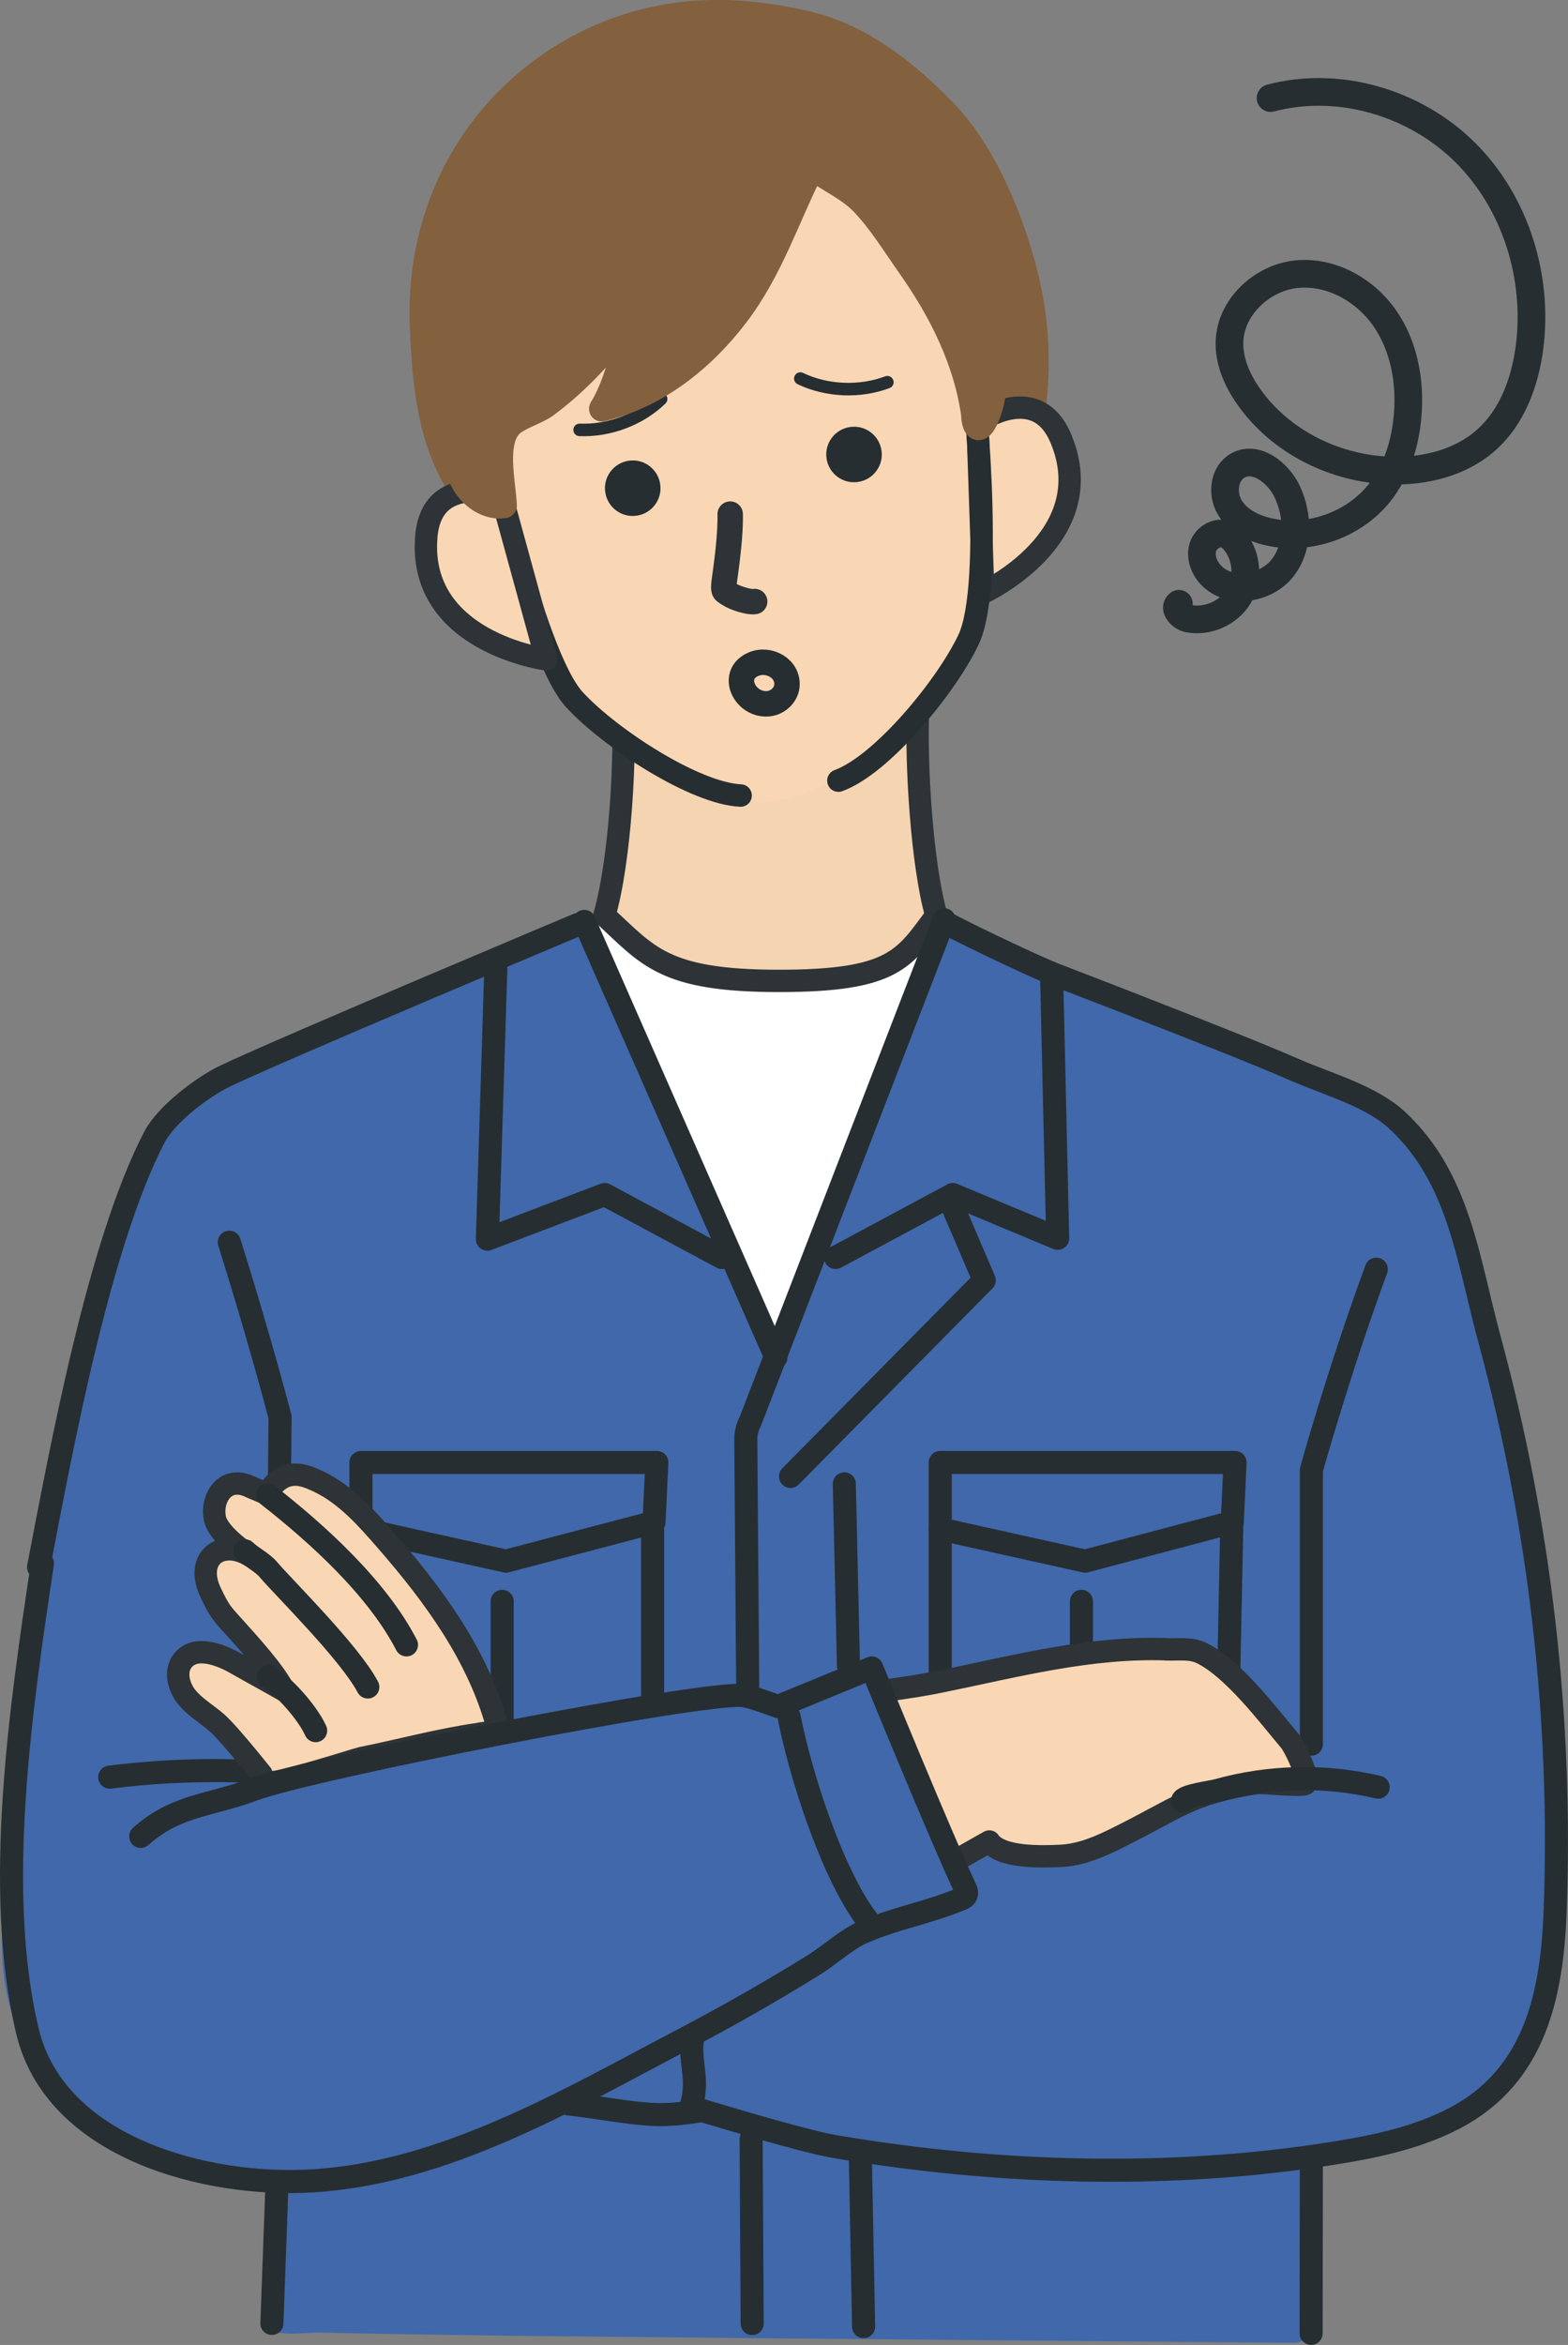 <?xml version="1.0" encoding="UTF-8"?><svg xmlns="http://www.w3.org/2000/svg" viewBox="0 0 132.58 198.23"><rect x="0" y="0" width="132.58" height="198.23" fill="#808080" stroke="none"/><defs><style>.cls-1{stroke-width:1.95px;}.cls-1,.cls-2,.cls-3,.cls-4,.cls-5,.cls-6,.cls-7,.cls-8,.cls-9,.cls-10{stroke-linecap:round;stroke-linejoin:round;}.cls-1,.cls-3,.cls-4,.cls-5,.cls-6,.cls-7{stroke:#262e31;}.cls-1,.cls-3,.cls-4,.cls-5,.cls-6,.cls-7,.cls-9{fill:none;}.cls-11{fill:#fff;}.cls-2,.cls-12{fill:#f9d7b4;}.cls-2,.cls-8{stroke-width:1.89px;}.cls-2,.cls-8,.cls-9{stroke:#2d3336;}.cls-3,.cls-9,.cls-10{stroke-width:2.15px;}.cls-13{fill:#4068aa;}.cls-4{stroke-width:1.9px;}.cls-5{stroke-width:1.95px;}.cls-6{stroke-width:2.34px;}.cls-7{stroke-width:1.06px;}.cls-8{fill:#f5d4b2;}.cls-14{fill:#262e31;}.cls-10{fill:#83613e;stroke:#83613e;}</style></defs><g><path class="cls-6" d="M107.43,8.29c5.77-1.53,12.25.4,16.48,4.62,4.23,4.22,6.18,10.5,5.42,16.42-.38,2.94-1.46,5.93-3.69,7.89-2.15,1.9-5.15,2.64-8.03,2.56-4.69-.13-9.35-2.42-12.04-6.27-.96-1.37-1.68-2.99-1.61-4.67.11-2.9,2.75-5.35,5.64-5.66,2.89-.3,5.78,1.29,7.45,3.67,1.67,2.37,2.22,5.41,1.97,8.3-.2,2.33-.92,4.67-2.37,6.5-2.19,2.76-6.03,4.09-9.45,3.29-1.29-.3-2.58-.95-3.25-2.1-.66-1.15-.44-2.85.72-3.49,1.54-.85,3.4.61,4.16,2.19.98,2.07,1.01,4.71-.41,6.5-1.43,1.79-4.46,2.23-6.03.57-.6-.63-.94-1.57-.67-2.39.28-.83,1.3-1.39,2.08-.99.25.13.45.33.63.55,1.03,1.29,1.16,3.23.3,4.64-.86,1.41-2.64,2.19-4.26,1.87-.61-.12-1.29-.88-.79-1.25"/><path class="cls-10" d="M81.8,46.27c1.13-2.01,2.67-3.78,3.72-5.83,2.46-4.79,2.51-11.38,1.33-16.53-1.07-4.7-3.45-10.72-6.84-14.28-3.12-3.27-6.82-6.27-11.17-7.46-1.74-.48-3.52-.76-5.31-.95-5.43-.56-10.62.45-15.4,3.22-2.3,1.34-4.39,3.05-6.15,5.04-4.41,4.99-6.51,11.38-6.26,18,.31,8.32,1.5,14.55,8.95,19.11"/><path class="cls-11" d="M51.53,77.69c.36-.06.76-.03,1.21.13.77.25,1.43.74,2.09,1.21,1.83,1.31,3.72,2.56,5.8,3.41,2.08.85,4.37,1.3,6.59.95,3.38-.53,6.24-2.8,9.56-3.63.86-.22,1.78-.33,2.64-.09,2.01.55,2.36,2.31,3.26,3.94,1.11,2,2.32,4.75,2.52,7.05.24,2.75-.6,5.46-1.3,8.13-4.68,17.82-4.18,37.69-14.97,52.75-1.21,1.69-2.71,3.39-4.76,3.86-2.11.47-4.29-.49-6.02-1.76-5.62-4.13-8.01-11.17-9.69-17.85-2.86-11.34-4.62-22.94-5.24-34.61-.27-5.03-.29-10.26,1.83-14.86.91-1.97,2.17-3.74,3.43-5.49.9-1.23,1.64-2.9,3.06-3.13Z"/><path class="cls-13" d="M23.32,197.04c.44.44,2.99.12,3.56.14,12.48.28,24.96.35,37.44.48,8.3.08,43.26.37,45.1.39,2.05.02,1.3-3.78,1.32-6.48.02-2.86-.28-4.26-.25-7.12,0-.55.03-1.17.43-1.55.38-.36.96-.39,1.49-.41,7.27-.38,14.16-4.1,17.19-10.95,2.34-5.3,2.49-11.28,2.34-17.07-.29-10.91-1.52-21.79-3.67-32.5-1.85-9.24-3.2-20.21-10.19-26.99-1.83-1.77-4.19-2.11-6.38-3.38-6.22-3.6-14.58-6.41-21.29-8.62-3.78-1.24-7.27-3.47-10.89-5.1l-6.76,18.01c-2.14,5.71-3.74,12.33-7.08,17.44-3.71-5.49-5.88-11.75-8.76-17.7-1.44-2.98-2.9-5.95-4.26-8.96-1.32-2.95-2.2-6.23-3.64-9.08-2.06.93-3.94,2.43-6.08,3.36-2.08.91-4.23,1.65-6.38,2.36-4.71,1.55-9.43,3.16-13.89,5.34-4.16,2.03-8.33,4.91-10.27,9.16-2.18,4.79-3.94,9.76-5.36,14.82-2.88,10.21-4.4,20.74-5.44,31.28-.49,4.97-.87,9.95-1.22,14.94-.24,3.45-.47,6.97.34,10.33.97,4.01,3.45,7.64,6.85,9.99,3.72,2.58,7.87,4.24,12.32,5.08,3.27.62,3.09,1.31,3.08,3.99,0,1.13-.54,7.9.36,8.8Z"/><path class="cls-5" d="M110.88,147.44v-23.17s2.28-8.25,5.49-16.98"/><line class="cls-5" x1="110.86" y1="197.25" x2="110.88" y2="182.85"/><path class="cls-8" d="M64.44,63.22l-11.85-4.86.03.42c.35,4.86-.16,13.94-1.52,18.61,3.7,3.39,4.97,5.53,14.76,5.53s10.6-1.91,13.31-5.53c-1.23-4.29-1.75-12.95-1.54-17.4l.05-1.03-11.85,4.27h-1.4Z"/><line class="cls-5" x1="65.61" y1="114.75" x2="49.4" y2="77.89"/><polyline class="cls-5" points="88.93 82.91 89.43 104.68 80.56 100.98 70.65 106.3"/><polyline class="cls-5" points="41.92 81.96 41.21 104.75 51.13 100.98 61.04 106.3"/><line class="cls-5" x1="22.99" y1="196.41" x2="23.39" y2="185.43"/><path class="cls-5" d="M19.39,105.01c2.63,8.37,4.29,14.78,4.29,14.78l-.29,31.23"/><polyline class="cls-5" points="80.56 102.02 83.22 108.23 66.84 124.81"/><line class="cls-5" x1="63.51" y1="180.84" x2="63.6" y2="196.42"/><path class="cls-5" d="M79.83,77.75l-16.38,42.38c-.26.49-.4,1.04-.39,1.59l.16,20.74"/><line class="cls-5" x1="72.74" y1="182.07" x2="73.02" y2="196.68"/><line class="cls-5" x1="71.39" y1="125.44" x2="71.74" y2="140.79"/><polygon class="cls-5" points="55.54 123.63 30.52 123.63 30.52 129.25 42.78 131.97 55.3 128.68 55.54 123.63"/><polyline class="cls-5" points="30.52 129.25 30.52 148.5 55.18 148.5 55.18 128.42"/><line class="cls-5" x1="42.46" y1="135.37" x2="42.46" y2="145.67"/><polygon class="cls-5" points="104.43 123.63 79.5 123.63 79.5 129.25 91.75 131.97 104.19 128.68 104.43 123.63"/><polyline class="cls-5" points="79.5 129.25 79.5 148.5 103.76 148.24 104.16 128.42"/><line class="cls-5" x1="91.44" y1="135.37" x2="91.44" y2="145.67"/><path class="cls-1" d="M79.96,78.02c3.12,1.63,8.03,3.9,9.15,4.33,3.51,1.35,7.02,2.71,10.52,4.09,3.31,1.31,6.63,2.6,9.9,4.02,2.82,1.22,6.39,2.2,8.59,4.23,5.25,4.86,5.96,11.65,7.83,18.56,4.27,15.71,6.15,32.08,5.54,48.35-.27,7.07-1.72,13.9-8.47,17.45-3.21,1.68-6.82,2.43-10.4,2.99-13.7,2.18-28.46,1.75-42.13-.6-2.76-.47-11.15-3.04-11.15-3.04,0,0-1.4.29-3.03.35-2.32.09-5.59-.62-8.29-.9"/><path class="cls-1" d="M48.85,78.16s-24.28,10.2-29.71,12.75c-1.96.92-5.08,3.28-6.08,5.21-4.7,9.04-7.83,26.14-9.8,36.36"/><path class="cls-1" d="M9.28,150.23c4.55-.57,9.16-.7,13.74-.39"/><path class="cls-2" d="M98.6,139.43c1.13.04,2.07-.16,3.08.35,2.65,1.36,5.48,5.13,7.4,7.41.38.45,1.69,3.15,1.31,3.6-.21.25-3.75-.12-4.07-.07-5.7.88-6.66,2.08-11.83,4.64-1.5.75-3.08,1.43-4.75,1.52-1.67.09-5.15.18-6.09-1.21-1.52.86-3.04,1.72-4.56,2.58-.33.19-.7.38-1.08.3-.39-.09-.64-.44-.84-.78-1.27-2.12-2.02-4.5-3.18-6.7-1.15-2.18-1.83-4.58-1.26-7.03.36-1.56.59-.91,2.45-1.17,1.51-.21,3.01-.44,4.5-.75,6.27-1.28,12.44-2.92,18.93-2.7Z"/><path class="cls-2" d="M40.58,146.55c.36-.05.72-.1,1.08-.14.15-.02.31-.05.38-.18.05-.1.02-.21,0-.32-1.65-6.01-5.37-11.06-9.43-15.72-1.61-1.85-3.35-3.82-5.6-4.91-.94-.45-1.86-.84-2.85-.48-.61.22-1.8,1.14-1.15,1.88-.42-.48-1.28-.72-1.85-.99-2.17-1.04-3.35,1.03-2.98,2.7.32,1.45,2.98,3.13,2.98,3.13-2.45-1.49-4.74.21-3.34,3.13.78,1.63.93,1.73,2.06,2.98,1.1,1.23,3.44,3.78,4.12,5.26-1.12-.64-2.93-1.63-4.05-2.27-1.43-.82-3.48-1.53-4.5-.24-.68.87-.37,2.19.32,3.06.69.86,1.68,1.43,2.52,2.15,1.15.99,4.33,5.03,4.33,5.04.32.41,7.27-1.85,7.93-2.01,3.39-.68,6.64-1.58,10.05-2.06Z"/><path class="cls-1" d="M99.98,152.25c.02-.45,2.48-.76,2.91-.88,4.42-1.25,9.17-1.35,13.64-.29"/><path class="cls-1" d="M58.72,171.47c-.71,2.89.57,3.92-.34,6.76"/><path class="cls-5" d="M31.1,142.61c-1.53-2.91-7.15-8.44-8.41-9.93-.52-.61-1.39-1.02-1.97-1.58"/><path class="cls-5" d="M22.63,126.37c4.25,3.32,9.27,7.89,11.74,12.68"/><path class="cls-5" d="M22.71,141.75c1.38.87,3.31,3.06,3.98,4.55"/><path class="cls-13" d="M82.05,158.66c.22.34.45.7.44,1.1-.03.66-.7,1.1-1.31,1.34-1.56.61-3.26.76-4.88,1.17-4.81,1.21-8.68,4.67-12.9,7.28-3.89,2.4-8.15,4.13-12.46,5.64-5.03,1.77-10.15,3.28-15.33,4.52-5.32,1.27-10.83,2.26-16.25,1.48-4.41-.64-8.63-2.47-12.11-5.25-1.52-1.21-2.92-2.64-3.71-4.41-1.51-3.38-.45-7.5,1.83-10.42,2.28-2.92,5.6-4.83,8.96-6.39,11.87-5.47,24.82-6.57,37.38-9.53,3.25-.77,6.58-1.54,9.94-1.44,1.47.04,3.02.66,4.45.56,1.26-.09,2.59-.97,3.71-1.48,1.15-.53,3.92-1.77,4.79-.57.27.37.13,1.57.25,2.05.27,1.06.8,2.13,1.23,3.14,1.64,3.91,3.64,7.67,5.98,11.21Z"/><path class="cls-1" d="M3.59,132.16c-1.81,12.06-4.13,27.58-1.27,39.54,2.37,9.92,15.19,13.2,24.09,12.66,11.26-.68,21.65-6.87,31.26-11.9,3.74-1.96,7.42-4.05,11.01-6.27,1.48-.91,2.9-2.24,4.24-2.83,2.8-1.23,5.4-1.61,8.32-2.82.18-.07.37-.16.45-.34.09-.2,0-.43-.1-.63-1.89-3.93-7.88-18.57-7.88-18.57l-7.94,3.26s-2.27-.87-2.99-.93c-3.72-.32-36.43,6.12-41.34,7.94-3.76,1.4-6.55,1.3-9.54,3.97"/><path class="cls-1" d="M66.72,145.12c.95,4.88,3.62,13.25,6.63,17.21"/><path class="cls-12" d="M71.04,65.59c.52-.32,1.02-.65,1.52-.99,3.44-2.35,6.76-5.2,8.31-9.07,1.31-3.28,2.24-5.95,2.31-9.5.15-7.93-.52-16.97-4.1-24.17-2.11-4.24-5.55-7.66-9.58-10.1-3.88-2.35-8.44-3.92-12.87-2.73-4.73,1.26-8.9,2.49-11.62,6.97-3.69,6.08-4.12,13.42-3.41,20.32.34,3.24.41,6.5,1.47,9.58,1.37,3.97,2.98,7.86,4.84,11.63.53,1.07,1.08,2.15,1.84,3.07.84,1.04,1.91,1.87,3.01,2.62,4.27,2.94,9.21,5.61,14.46,4.12,1.35-.38,2.62-1.02,3.82-1.76Z"/><path class="cls-14" d="M55.82,40.92c.2,1.28-.69,2.48-1.97,2.67-1.28.2-2.48-.69-2.67-1.97-.2-1.28.69-2.48,1.97-2.67,1.28-.2,2.48.69,2.67,1.97Z"/><path class="cls-14" d="M74.53,38.07c.2,1.28-.69,2.48-1.97,2.67-1.28.2-2.48-.69-2.67-1.97-.2-1.28.69-2.48,1.97-2.67,1.28-.2,2.48.69,2.67,1.97Z"/><path class="cls-7" d="M49.01,36.34c2.5.1,5.11-.88,6.89-2.61"/><path class="cls-7" d="M75.03,32.31c-2.34.88-5.13.76-7.36-.31"/><path class="cls-4" d="M62.62,67.25c-3.85-.17-11-4.8-14.04-8.09-3.6-3.89-7.67-23.28-7.81-24.12"/><path class="cls-2" d="M42.38,41.86s-5.86-1.97-6.33,3.47c-.78,8.97,10.15,10.41,10.15,10.41l-3.81-13.88Z"/><path class="cls-2" d="M82.65,35.72s5.01-3.63,7.08,1.42c3.42,8.33-6.59,12.96-6.59,12.96l-.49-14.39Z"/><path class="cls-4" d="M70.89,65.99c3.63-1.31,9.07-7.86,11-11.91,2.27-4.78.36-22.35.25-23.2"/><path class="cls-3" d="M63.08,58.64c.42.56,1.14.95,1.96.84.74-.1,1.4-.71,1.49-1.45.18-1.51-1.53-2.46-2.85-1.87-1.19.53-1.2,1.68-.6,2.48Z"/><path class="cls-10" d="M82.35,35.25s0,.04,0,.05c.33,2.49,1.73-1.24,1.6-2.4-.79-7.12-3.62-15.74-8.74-21-4.38-4.49-11.34-5.8-17.35-4.62-3.33.65-6.53,1.95-9.3,3.91-4.01,2.83-7,6.99-8.7,11.59s-2.15,9.62-1.59,14.5c.15,1.3.38,2.63,1.08,3.73.7,1.1,1.99,1.92,3.28,1.72-.09-1.91-.95-5.43.57-6.85.73-.68,2.13-1.02,2.98-1.65,3.27-2.43,6.06-5.69,8.2-9.14-1.58,2.95-1.69,6.47-3.5,9.47,4.59-1.09,8.51-4.19,11.37-7.95,2.93-3.85,4.29-8.25,6.43-12.48,1.38,1.08,3.04,1.74,4.27,3.01,1.53,1.6,2.71,3.55,3.98,5.35,2.68,3.8,4.84,8.1,5.44,12.76Z"/><path class="cls-9" d="M61.74,43.46c.04,1.73-.28,4.1-.51,5.75-.02.16-.07.6.02.73.05.08.32.24.4.29.46.32,1.72.71,2.16.62"/></g></svg>